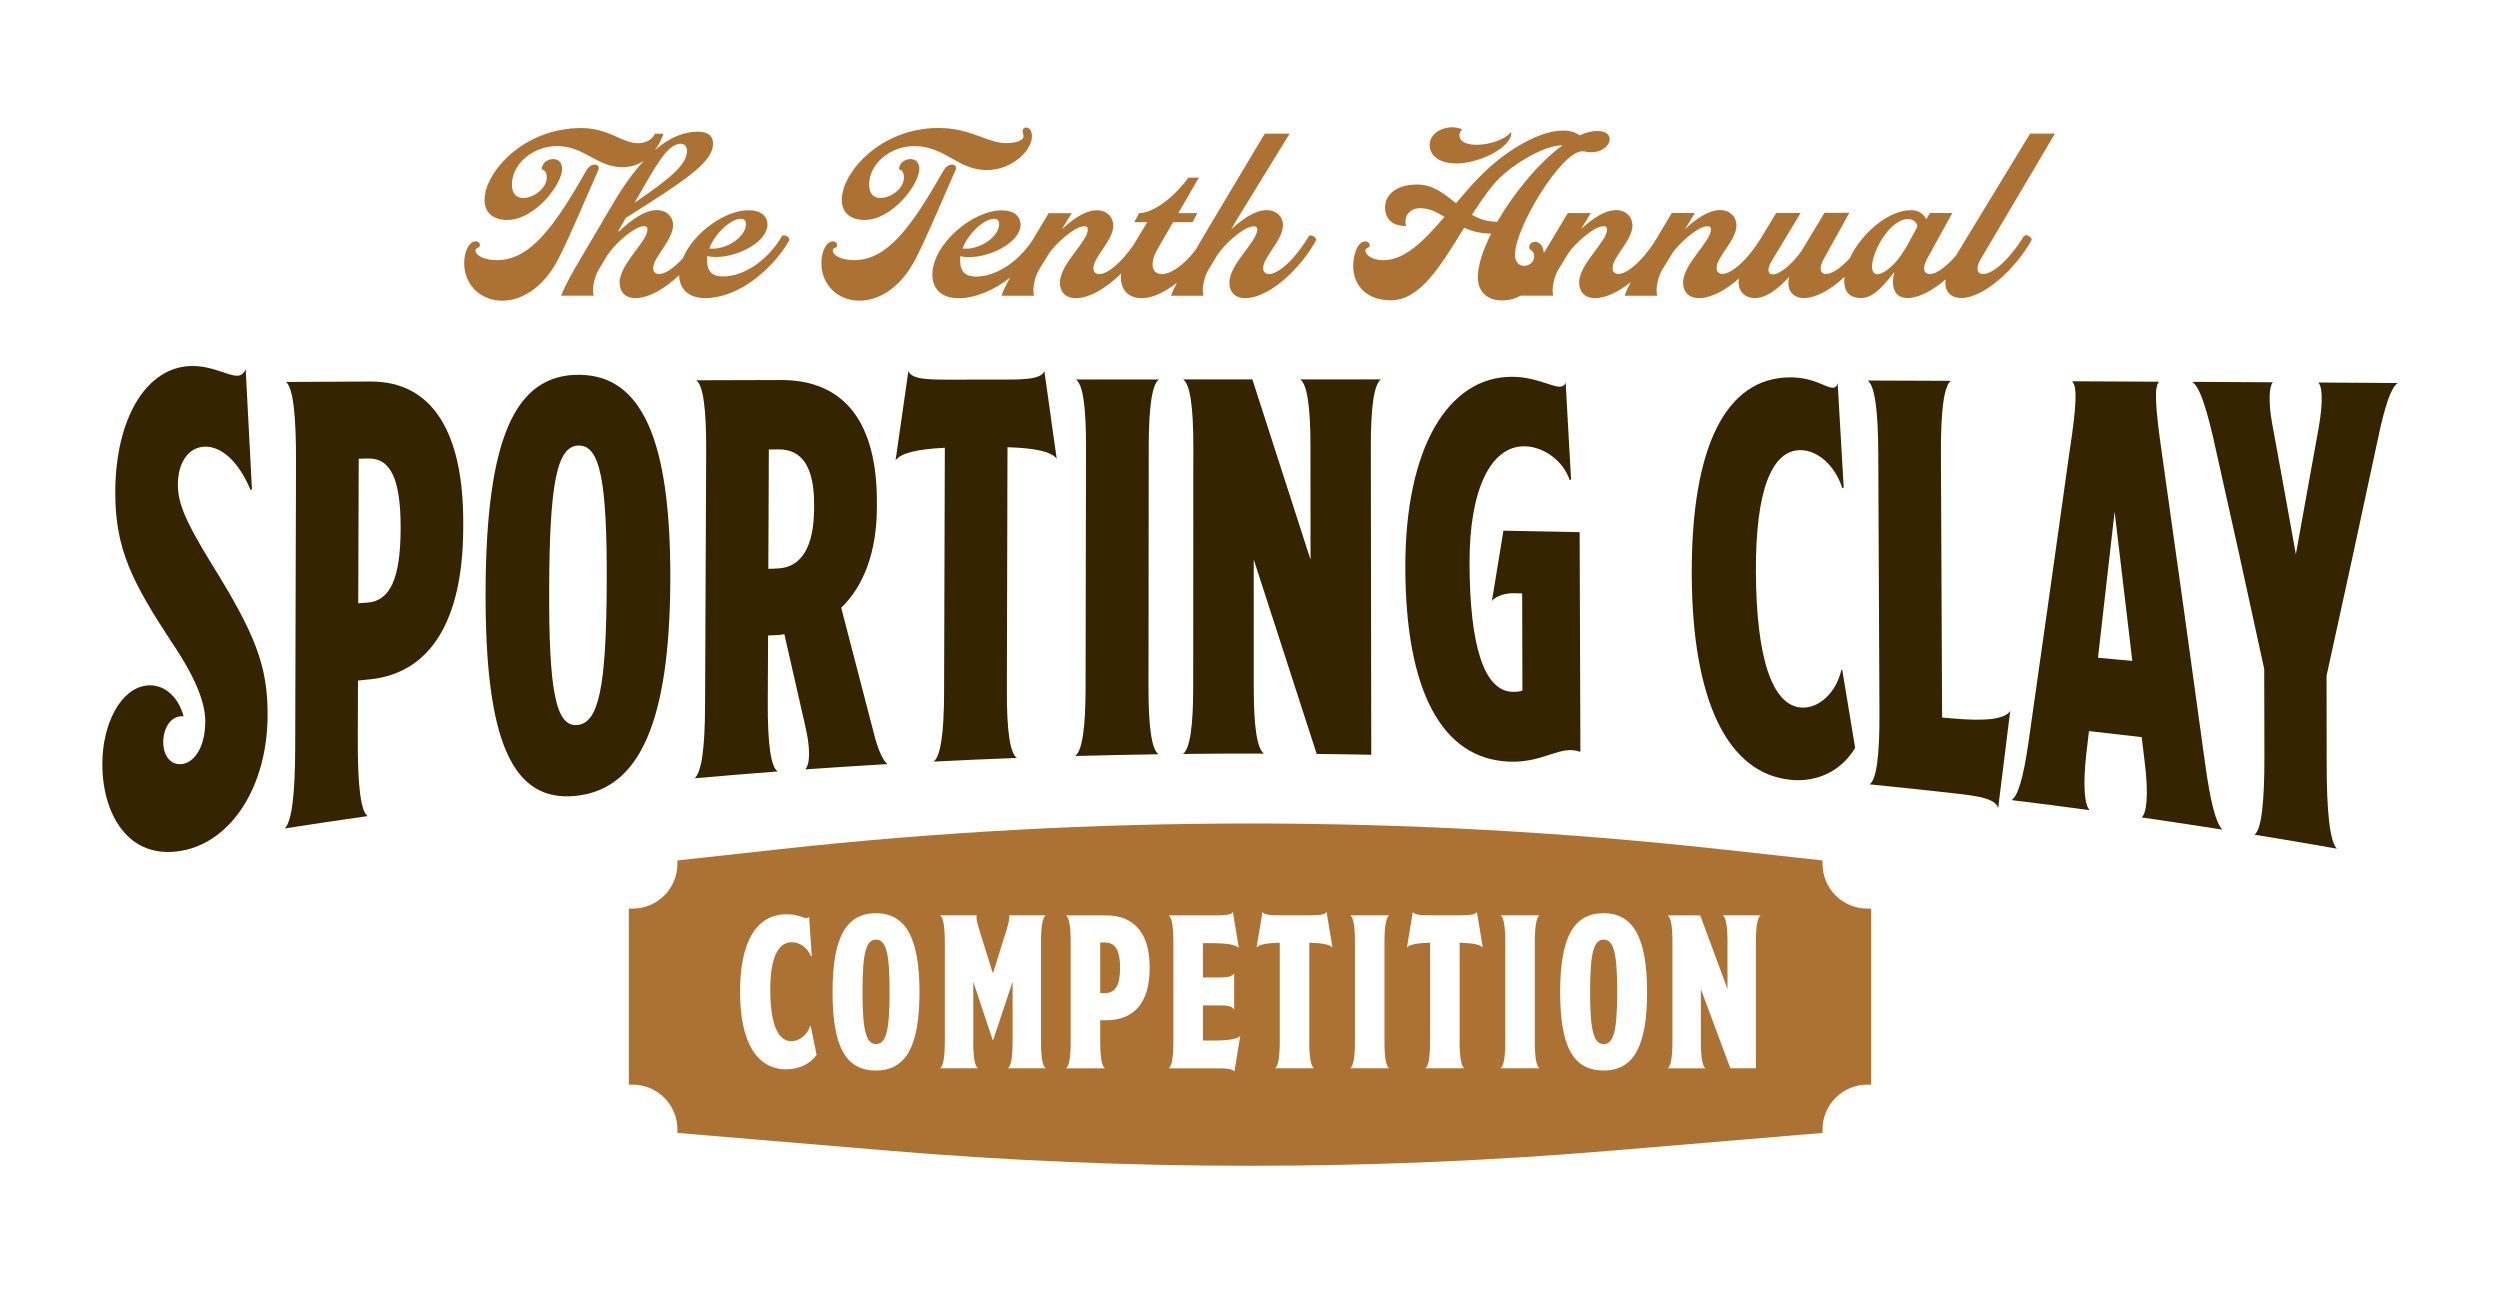 <?xml version="1.0" encoding="UTF-8"?>
<svg xmlns="http://www.w3.org/2000/svg" id="Layer_1" data-name="Layer 1" viewBox="0 0 401.42 207.64">
  <defs>
    <style>
      .cls-1 {
        fill: #ac7233;
      }

      .cls-2 {
        fill: #342400;
      }
    </style>
  </defs>
  <g>
    <path class="cls-1" d="M96.14,26.97c0-.35-.27-.55-.62-.55-.43,0-.97.27-1.34.9-5.18,9.09-9.03,14.45-14.41,14.45-1.97,0-3.41-.72-3.41-1.56,0-.55.7-.27.7-.88,0-.33-.31-.58-.66-.58-1.07,0-1.87,1.6-1.87,3.49,0,3.62,2.75,6.04,6.11,6.04,3.06,0,6.62-1.99,9.09-6.85,1.52-3,3.02-6.52,6.33-14.1.06-.14.08-.25.08-.35Z"></path>
    <path class="cls-1" d="M125.58,37.89c-2.47,4.17-6.31,6.5-9.52,6.5-1.52,0-2.49-.64-2.53-2.51,0-.25,0-.51.04-.76,3.47.82,9.66-1.85,9.66-5.08,0-1.19-.86-2.28-3.06-2.28-3.81,0-8.84,3.65-10.52,7.69-1.51,1.67-2.9,2.55-3.81,2.55-.68,0-.95-.45-.95-.95,0-1.81,3.19-4.44,3.19-6.97,0-1.17-.95-2.34-2.63-2.34-1.97,0-4.19,1.64-6,3.39l-.21.02,1.25-2.16c9.7-6.15,14-8.92,14-11.94,0-1.19-.76-1.91-2.45-1.91-2.18,0-4.48.9-6.87,2.95.64-.86,1.09-1.8,1.35-2.62h-1.36s-.58,1.52-2.73,1.52c-2.53,0-4.71-2.43-9.09-2.43-9.38,0-15.54,7.2-15.54,11.53,0,2.1,1.42,3.23,3.66,3.23,4.44,0,8.8-5.74,8.8-8.2,0-1.11-.68-1.58-1.42-1.58-.9,0-1.85.62-1.85,1.65.51.14.8.49.8,1.29,0,1.87-2.2,3.31-3.76,3.31-1.03,0-1.83-.58-1.83-2.16,0-3.31,3.37-6.17,7.24-6.17,4.46,0,6.37,3.39,10.53,3.39,1.35,0,2.48-.41,3.41-1.03-1.6,1.73-3.24,3.96-4.92,6.82l-5.28,8.96c-1.15,1.97-2.32,3.91-3.08,5.88h5.24c-.08-.19-.12-.47-.12-.82,0-.93.29-2.32.93-3.39l1.5-2.49.02.02c.74-1.25,4.05-4.48,5.74-4.48.37,0,.56.16.56.51,0,1.97-4.48,5.53-4.48,8.55,0,1.32.74,2.47,2.53,2.49,2.15,0,4.73-1.51,7.03-3.69.03,2.09,1.37,3.69,4.16,3.69,5.37,0,10.84-4.59,13.55-9.33.02-.54-.86-.95-1.21-.64ZM118.91,35.13c.64,0,.86.33.86.88,0,2.02-3.27,4.23-5.88,3.89.95-2.53,3.56-4.77,5.02-4.77ZM103.59,29.6c1.34-2.32,2.3-3.87,3.12-4.87.97-1.17,1.89-1.65,2.57-1.65.62,0,1.03.43,1.03,1.15,0,2.22-2.8,4.5-8.41,8.31l1.69-2.94Z"></path>
    <path class="cls-1" d="M138.82,35.32c4.44,0,8.8-5.74,8.8-8.2,0-1.11-.68-1.58-1.42-1.58-.9,0-1.85.62-1.85,1.65.51.14.8.49.8,1.29,0,1.87-2.2,3.31-3.76,3.31-1.03,0-1.83-.58-1.83-2.16,0-3.31,3.37-6.17,7.24-6.17,4.93,0,7.03,3.85,11.62,3.85,4.21,0,7.28-3.25,7.28-5.41,0-1.03-.49-1.42-.92-1.42-.31,0-.58.21-.58.56,0,.41.14.43.14.93,0,.29-.6,1.01-2.8,1.01-3.02,0-5.63-2.43-10.84-2.43-9.38,0-15.54,7.2-15.54,11.53,0,2.1,1.42,3.23,3.66,3.23Z"></path>
    <path class="cls-1" d="M153.5,26.97c0-.35-.27-.55-.62-.55-.43,0-.97.27-1.34.9-5.18,9.09-9.03,14.45-14.41,14.45-1.97,0-3.41-.72-3.41-1.56,0-.55.7-.27.7-.88,0-.33-.31-.58-.66-.58-1.07,0-1.87,1.6-1.87,3.49,0,3.62,2.75,6.04,6.11,6.04,3.06,0,6.62-1.99,9.09-6.85,1.52-3,3.02-6.52,6.33-14.1.06-.14.08-.25.08-.35Z"></path>
    <path class="cls-1" d="M210.18,37.89c-2.38,3.95-4.98,6.11-6.41,6.11-.68,0-.95-.45-.95-.95,0-1.81,3.19-4.44,3.19-6.97,0-1.17-.95-2.34-2.63-2.34-1.85,0-3.91,1.44-5.67,3.08l.58-1.05,8.78-14.31h-3.99l-8.55,14.31-2.56,4.35c-1.93,2.52-3.99,3.89-5.42,3.89-1.62,0-1.99-1.75-.72-3.95l2.53-4.38h3.12l.78-1.46h-3.06l3.29-5.69h-1.67c-2.75,3.7-5.98,5.69-7.91,5.69l-.78,1.46h2.08l-2.22,3.67c-2.1,3.03-4.23,4.66-5.47,4.66-.68,0-.95-.45-.95-.95,0-1.81,3.19-4.44,3.19-6.83,0-1.3-.95-2.47-2.63-2.47-1.83,0-3.89,1.42-5.63,3.06l1.58-2.59h-3.7l-2.63,4.39c-2.47,3.71-6.03,5.79-9.05,5.79-1.52,0-2.49-.64-2.53-2.51,0-.25,0-.51.04-.76,3.47.82,9.66-1.85,9.66-5.08,0-1.19-.86-2.28-3.06-2.28-4.63,0-11.1,5.41-11.1,10.34,0,2.12,1.34,3.76,4.17,3.76s5.82-1.34,8.32-3.31c-.56.98-1.06,1.95-1.39,2.92h5.24c-.08-.19-.12-.47-.12-.82,0-.93.29-2.32.93-3.39l1.6-2.61c.88-1.34,4.01-4.34,5.65-4.34.37,0,.56.16.56.51,0,1.97-4.48,5.53-4.48,8.55,0,1.32.74,2.47,2.53,2.49,2.24,0,4.94-1.64,7.3-3.96-.3,2.45,1.09,3.96,3.26,3.96,1.79,0,3.79-.98,5.69-2.48-.35.7-.69,1.39-.96,2.09h5.24c-.08-.19-.12-.47-.12-.82,0-.93.29-2.32.93-3.39l1.5-2.49.02.02c.74-1.25,4.05-4.48,5.74-4.48.37,0,.56.16.56.51,0,1.97-4.48,5.53-4.48,8.55,0,1.32.74,2.47,2.53,2.49,3.76,0,8.82-4.59,11.41-9.33.02-.54-.86-.95-1.21-.64ZM159.57,35.13c.64,0,.86.33.86.88,0,2.02-3.27,4.23-5.88,3.89.95-2.53,3.56-4.77,5.02-4.77Z"></path>
    <path class="cls-1" d="M233.88,26.25c3.68,0,9.05-2.67,8.76-5.06-1.01,1.27-3.56,2.06-5.57,2.06-1.52,0-2.73-.47-2.73-1.54,0-.49.31-.9.49-.92-.51-.23-1.07-.35-1.65-.35-1.77,0-3.62,1.07-3.62,2.84,0,1.5,1.25,2.96,4.32,2.96Z"></path>
    <path class="cls-1" d="M324.99,37.89c-2.45,3.95-5.08,6.11-6.54,6.11-1.09,0-1.21-1.05-.43-2.36l11.94-20.19h-3.99l-11.88,19.54c-1.65,1.95-3.21,3.01-4.19,3.01-1.13,0-1.19-1.13-.51-2.36l4.09-7.44h-3.6l-.58.99c-.47-.82-1.15-1.44-2.49-1.44-3.55,0-7.93,3.69-9.78,7.69-1.5,1.66-2.9,2.55-3.8,2.55-1.09,0-1.13-1.07-.41-2.38l4.13-7.44h-3.99l-3.66,6.07c-1.5,2.16-3.52,3.82-4.61,3.82-.88,0-.99-.88-.21-2.16l4.65-7.71h-3.93l-2.31,3.83c-2.35,3.85-4.91,5.96-6.31,5.96-.68,0-.95-.45-.95-.95,0-1.81,3.19-4.44,3.19-6.83,0-1.3-.95-2.47-2.63-2.47-1.83,0-3.89,1.42-5.63,3.06l1.58-2.59h-3.7l-2.9,4.84c-2.16,3.2-4.38,4.95-5.66,4.95-.68,0-.95-.45-.95-.95,0-1.81,3.19-4.44,3.19-6.83,0-1.3-.95-2.47-2.63-2.47-1.83,0-3.89,1.42-5.63,3.06l1.58-2.59h-3.7l-3.85,6.42c-.09-1.05-.56-1.78-1.4-1.78-.62,0-.95.43-.95.84,0,.27.17.39.39.56.27.19.41.53.41.9,0,1.81-3.08,2.39-3.08-.27,0-4.32,7.44-16.59,10.81-16.59.58,0,.62.16,1.34.16,1.91,0,3.06-1.13,3.06-2.1,0-.7-.62-1.32-2.02-1.32-.88,0-1.81.25-2.8.7-.78-.53-1.52-.76-2.71-.76-4.05,0-9.75,3.6-13.59,7.65-1.25,1.3-2.43,2.67-3.56,4.01-1.87-1.5-3.68-3-6.21-3-3.62,0-5.18,1.81-5.18,3.66s1.11,3,3.39,3c-.08-.23-.12-.49-.12-.72,0-1.11.8-2.14,2.38-2.14,1.44,0,2.63.62,3.89,1.38-3.29,3.84-6.33,6.97-9.81,6.97-1.64,0-2.88-.72-2.88-1.58,0-.49.68-.29.68-.82,0-.35-.31-.62-.68-.62-1.17,0-1.97,1.83-1.97,4.07,0,2.38,1.58,5.39,6.07,5.39,4.73,0,8.08-5.72,11.74-11.64,1.21.53,2.61.92,4.34.93-1.32,2.65-2.14,5.12-2.14,6.97,0,2.59,1.75,3.76,3.86,3.76,1.16,0,2.17-.29,3.03-.77,0,0,0,0,0,.01h5.24c-.08-.19-.12-.47-.12-.82,0-.93.29-2.32.93-3.39l1.6-2.61c.88-1.34,4.01-4.34,5.65-4.34.37,0,.56.16.56.51,0,1.97-4.48,5.53-4.48,8.55,0,1.32.74,2.47,2.53,2.49,1.77,0,3.82-1.02,5.77-2.59-.39.74-.74,1.47-.99,2.2h5.24c-.08-.19-.12-.47-.12-.82,0-.93.29-2.32.93-3.39l1.6-2.61c.88-1.34,4.01-4.34,5.65-4.34.37,0,.56.16.56.51,0,1.97-4.48,5.53-4.48,8.55,0,1.32.74,2.47,2.53,2.49,1.98,0,4.32-1.28,6.47-3.18-.05.24-.09.47-.09.7,0,1.32.95,2.47,2.63,2.47,1.77,0,3.68-1.42,5.49-3.41-.56,2.43.88,3.41,2.39,3.41,1.93,0,4.31-1.38,6.5-3.4-.02.21-.05.43-.05.63,0,1.66.76,2.76,2.69,2.76,1.62,0,3-1.15,5.39-4.19-.18.55-.25,1.07-.25,1.62,0,1.48.66,2.57,2.4,2.57s3.99-1.2,6.06-3c-.32,2.15,1.09,3,2.5,3,3.58,0,8.68-4.59,11.31-9.33.02-.54-.86-.95-1.21-.64ZM240.42,35.6h-.12c-1.54,0-2.8-.45-3.95-1.11,1.09-1.67,2.2-3.33,3.41-4.81,2.34-2.88,7.98-6.35,11.08-6.35h.06c-3.8,2.76-7.79,7.61-10.48,12.27ZM307.76,36.61l-1.58,2.9c-.31.53-.64,1.03-.97,1.52-1.09,1.6-2.8,3-3.72,3-.51,0-.9-.35-.9-1.17,0-2.59,2.94-7.69,5.78-7.69.8,0,1.42.56,1.5,1.13l-.12.31Z"></path>
  </g>
  <g>
    <path class="cls-2" d="M29.22,136.59c-8.8,1.6-12.79-6.16-12.79-13.86,0-6.69,3.04-12.2,7.12-12.66,2.67-.31,5.04,1.66,5.93,4.94-2.15-.16-3.26,2.02-3.27,4.16,0,1.93,1.03,3.81,3.11,3.5,1.7-.25,3.63-2.42,3.64-6.83,0-2.43-.95-6.16-5.4-12.73-6.37-9.72-9.05-14.97-9.05-23.99,0-12.13,5.14-20.4,12.45-20.35,3.2,0,5.59,1.57,7.15,1.56.67,0,1.12-.52,1.34-1.04.33,6.44.67,12.86,1,19.27-.07.04-.15.08-.22.11-1.92-4.58-4.67-7.02-7.35-6.95-2.61.07-4.32,2.57-4.32,6.08,0,2.97,1.18,5.83,5.33,12.6,7.11,11.44,9.1,16.46,9.08,24.42-.03,11.39-5.76,20.32-13.75,21.77Z"></path>
    <path class="cls-2" d="M59.02,131.04c-4.43.63-8.86,1.29-13.29,1.98,1.12-1.1,1.65-5.46,1.67-13.01.04-15.31.09-30.62.13-45.93.02-7.55-.49-11.83-1.6-12.75,4.55-.02,9.09-.05,13.64-.07,9.76,0,14.87,8.02,14.81,22.79,0,.26,0,.52,0,.78-.06,14.78-5.23,23.24-14.97,24.25-.64.06-1.29.13-1.93.19-.01,3.17-.02,6.33-.03,9.5-.03,7.4.48,11.53,1.59,12.27ZM57.51,96.87c.5-.04.99-.07,1.49-.11,3.64-.28,5.3-3.85,5.33-11.84.03-7.99-1.6-11.39-5.24-11.3-.5.01-.99.03-1.49.04-.03,7.73-.05,15.47-.08,23.2Z"></path>
    <path class="cls-2" d="M92.64,127.77c-10.36,1.21-14.77-8.68-14.67-32.91.1-24.22,4.62-34.72,14.98-34.68,10.13.03,14.78,10.48,14.68,33.02-.1,22.55-4.85,33.41-14.99,34.57ZM92.7,116.41c3.43-.32,4.65-6.01,4.72-22.69.08-16.58-1.09-22.24-4.52-22.18-3.43.06-4.65,5.86-4.72,22.7-.08,16.85,1.09,22.5,4.52,22.17Z"></path>
    <path class="cls-2" d="M124.88,123.87c-4.46.34-8.91.7-13.36,1.1,1.12-.92,1.66-4.79,1.69-11.53.06-13.67.12-27.33.18-41,.03-6.74-.47-10.56-1.59-11.38,4.55-.01,9.09-.03,13.64-.04,10.14,0,15.4,6.79,15.36,19.66,0,.29,0,.59,0,.88-.03,6.98-2.06,12.5-5.73,16.02,1.74,6.74,3.48,13.44,5.23,20.12.59,2.44,1.48,4.51,2.22,4.99-4.41.26-8.82.54-13.23.85.83-.86.84-3.54-.05-7.23-1.1-4.81-2.2-9.64-3.3-14.49-.45.11-.9.13-1.34.16-.42.02-.85.04-1.27.06-.02,3.57-.03,7.14-.05,10.71-.03,6.66.48,10.4,1.6,11.12ZM123.37,91.34c.5-.02.99-.04,1.49-.06,3.81-.15,5.83-3.43,5.86-9.67,0-.18,0-.36,0-.53.02-6.06-1.9-8.98-5.78-8.92-.5,0-.99.02-1.49.02-.03,6.39-.05,12.77-.08,19.16Z"></path>
    <path class="cls-2" d="M163.3,121.7c-4.46.17-8.93.36-13.39.59,1.12-.85,1.66-4.55,1.68-11.02.04-13.12.08-26.25.12-39.37-4.55.22-7.09.87-7.91,2.02.69-4.79,1.38-9.58,2.06-14.36.44,1.32,3.05,1.4,6.55,1.4,2.91,0,5.81,0,8.72-.01,3.5,0,6.11-.09,6.56-1.39.66,4.7,1.32,9.4,1.98,14.1-.82-1.12-3.35-1.71-7.9-1.85-.03,13.03-.07,26.07-.1,39.1-.02,6.43.5,10.06,1.62,10.8Z"></path>
    <path class="cls-2" d="M186.04,121.11c-4.47.07-8.93.16-13.4.28,1.12-.81,1.65-4.45,1.67-10.83.02-12.95.05-25.89.07-38.84.01-6.39-.5-10.01-1.62-10.79,4.45,0,8.89,0,13.34,0-1.12.77-1.64,4.39-1.65,10.75-.01,12.9-.03,25.81-.04,38.71,0,6.37.51,9.97,1.63,10.73Z"></path>
    <path class="cls-2" d="M202.96,121c-4.34,0-8.68,0-13.02.06,1.12-.79,1.65-4.4,1.65-10.75,0-12.88.02-25.77.02-38.65,0-6.36-.52-9.96-1.63-10.74,3.7,0,7.4,0,11.11,0,3.11,9.64,6.22,19.29,9.34,28.95,0-6.07,0-12.14-.01-18.21,0-6.36-.53-9.97-1.65-10.74,4.32,0,8.65,0,12.97,0-1.12.77-1.63,4.39-1.63,10.76.02,16.5.04,33,.07,49.51-2.92-.06-5.84-.1-8.76-.13-3.38-10.43-6.74-20.83-10.11-31.22,0,6.81,0,13.62,0,20.43,0,6.35.52,9.96,1.65,10.73Z"></path>
    <path class="cls-2" d="M242.24,122.29c-10.7-.46-16.56-11.34-16.59-31.18-.03-19.22,6.88-30.6,17.09-30.61,3.73,0,6.34,1.58,7.68,1.59.45,0,.82-.17.97-.7.29,5.2.58,10.4.87,15.61-.07.03-.15.06-.22.08-.98-3-4.12-5.39-7.25-5.42-5.52-.04-8.86,7.13-8.83,18.74.03,13.43,2.37,20.52,6.85,20.68.67.02,1.27-.04,1.64-.2-.01-5.2-.03-10.4-.04-15.6-.42-.01-.85-.02-1.27-.03-1.42-.04-2.91.45-3.58,1.22.61-3.75,1.22-7.5,1.84-11.26,4.08.07,8.16.15,12.24.24.04,11.76.08,23.52.12,35.28-3.22-1.21-5.83,1.81-11.51,1.56Z"></path>
    <path class="cls-2" d="M287.6,125.22c-10.15-.93-15.88-12.63-15.96-32.96-.08-20.5,5.46-31.65,15.82-31.67,3.73,0,5.75,1.66,6.79,1.67.37,0,.67-.18.82-.73.32,5.58.65,11.17.97,16.77-.07.03-.15.06-.22.09-1.13-3.53-3.83-6.06-6.66-6.11-4.77-.07-7.28,6.76-7.22,19.49.06,13.73,2.56,21.48,7.26,21.84,2.83.21,5.66-2.41,6.46-6.04.05,0,.1,0,.15.01.69,4.16,1.38,8.33,2.07,12.51-2.22,3.68-6.01,5.51-10.27,5.14Z"></path>
    <path class="cls-2" d="M322.78,114.13c-.65,5.22-1.29,10.42-1.94,15.61-.45-1.49-3.06-1.9-6.56-2.3-4.69-.53-9.39-1.03-14.09-1.5,1.11-.72,1.62-4.57,1.59-11.44-.06-13.93-.13-27.86-.19-41.79-.03-6.87-.57-10.78-1.69-11.61,4.45.02,8.89.03,13.34.05-1.11.85-1.62,4.81-1.59,11.79.06,14.09.13,28.18.19,42.27.45.04.89.08,1.34.12,5.59.52,8.71.18,9.6-1.18Z"></path>
    <path class="cls-2" d="M335.56,130.09c-4.19-.57-8.38-1.11-12.57-1.62,1.04-.64,1.92-3.71,2.71-9.22,2.19-15.34,4.39-30.87,6.58-46.59,1.16-7.51,1.3-10.76.4-11.44,4.67.02,9.34.04,14.01.07-.82.7-.66,3.9.48,11.78,2.31,16.31,4.62,32.84,6.91,49.61.83,6.03,1.73,9.55,2.77,10.53-4.33-.68-8.65-1.33-12.99-1.96.81-.58,1.18-3.64.49-9.03-.15-1.29-.31-2.57-.46-3.86-2.82-.33-5.65-.66-8.47-.97-.14,1.23-.29,2.46-.43,3.69-.57,5.14-.27,8.21.55,9.01ZM336.88,105.62c1.83.16,3.67.33,5.5.5-.94-8.03-1.89-16.01-2.84-23.95-.89,7.86-1.78,15.68-2.67,23.45Z"></path>
    <path class="cls-2" d="M375.24,136.27c-4.41-.78-8.83-1.53-13.25-2.25,1.11-.75,1.62-5.04,1.6-12.75,0-4.62-.02-9.24-.03-13.85-2.75-12.72-5.5-25.21-8.27-37.49-1.36-5.66-2.26-7.9-3.3-8.62,4.32.02,8.64.05,12.96.07-.59.62-.74,3.12-.14,6.48,1.28,6.99,2.56,14.04,3.83,21.14,1.23-6.76,2.46-13.58,3.69-20.46.67-3.92.59-6.37-.08-7.12,4.25.03,8.49.05,12.74.08-1.04.76-2.01,3.38-3.2,9.1-2.75,12.88-5.49,25.51-8.22,37.91,0,4.72.01,9.44.02,14.17,0,7.88.53,12.44,1.64,13.6Z"></path>
  </g>
  <path class="cls-1" d="M300.45,145.89v28.27h-.62c-3.97,0-7.19,3.22-7.19,7.18v.57l-34.03,2.86c-19.21,1.61-38.56,2.42-57.9,2.42s-38.7-.81-57.91-2.42l-34.03-2.86v-.57c0-3.96-3.22-7.18-7.18-7.18h-.62v-28.27h.62c3.96,0,7.18-3.22,7.18-7.18v-.55l16.67-1.83c49.94-5.47,100.59-5.47,150.53,0l16.67,1.83v.55c0,3.96,3.22,7.18,7.19,7.18h.62ZM131.12,169.39l-.95-4.7h-.07c-.39,1.4-1.72,2.49-3.05,2.49-2.21,0-3.37-2.95-3.37-8.28,0-4.95,1.19-7.61,3.44-7.61,1.33,0,2.6.95,3.12,2.28l.1-.04-.42-6.38c-.07.21-.21.28-.39.28-.49,0-1.44-.63-3.19-.63-4.88,0-7.51,4.38-7.51,12.45s2.67,12.45,7.44,12.45c2,0,3.79-.84,4.84-2.31ZM147.64,159.26c0-8.63-2.21-12.63-6.98-12.63s-6.98,3.82-6.98,12.63,2.1,12.63,6.98,12.63,6.98-4,6.98-12.63ZM138.49,159.26c0-6.24.56-8.38,2.18-8.38s2.17,2.14,2.17,8.38-.56,8.38-2.17,8.38-2.18-2.14-2.18-8.38ZM156.28,167.15v-9.51l3.12,9.37h.07l3.12-9.37v9.51c0,2.6-.25,4.07-.77,4.38h6.1c-.53-.32-.77-1.79-.77-4.38v-15.79c0-2.6.25-4.07.77-4.39h-5.89c.1.28,0,1.02-.32,2.04l-2.28,7.3-2.28-7.3c-.32-1.02-.42-1.75-.32-2.04h-5.89c.53.32.77,1.79.77,4.39v15.79c0,2.6-.25,4.07-.77,4.38h6.1c-.53-.32-.77-1.79-.77-4.38ZM176.66,167.15v-3.33h.91c4.6,0,7.02-2.91,7.02-8.28v-.28c0-5.37-2.42-8.28-7.02-8.28h-6.42c.53.32.77,1.79.77,4.39v15.79c0,2.6-.25,4.07-.77,4.38h6.28c-.53-.32-.77-1.79-.77-4.38ZM176.66,151.33h.7c1.72,0,2.49,1.23,2.49,4.07s-.77,4.07-2.49,4.07h-.7v-8.14ZM194.62,167.08h-1.47v-5.65h2.67c1.44,0,2.03.18,2.35.67v-5.82c-.32.49-.91.67-2.35.67h-2.67v-5.51h1.23c2.63,0,4.1.25,4.53.77l-.95-5.79c-.21.53-1.44.56-3.09.56h-7.23c.53.32.77,1.79.77,4.39v15.79c0,2.6-.25,4.07-.77,4.38h7.47c1.65,0,2.88.04,3.09.56l.95-5.79c-.42.53-1.89.77-4.53.77ZM210.23,167.15v-15.79c2.14.07,3.33.32,3.72.77l-.95-5.72c-.21.53-1.44.56-3.09.56h-4.1c-1.65,0-2.88-.03-3.09-.56l-.95,5.72c.39-.46,1.58-.7,3.72-.77v15.79c0,2.6-.25,4.07-.77,4.38h6.28c-.53-.32-.77-1.79-.77-4.38ZM222.3,167.15v-15.79c0-2.6.25-4.07.77-4.39h-6.28c.53.32.77,1.79.77,4.39v15.79c0,2.6-.25,4.07-.77,4.38h6.28c-.53-.32-.77-1.79-.77-4.38ZM234.37,167.15v-15.79c2.14.07,3.33.32,3.72.77l-.95-5.72c-.21.53-1.44.56-3.09.56h-4.1c-1.65,0-2.88-.03-3.09-.56l-.95,5.72c.39-.46,1.58-.7,3.72-.77v15.79c0,2.6-.25,4.07-.77,4.38h6.28c-.53-.32-.77-1.79-.77-4.38ZM246.44,167.15v-15.79c0-2.6.25-4.07.77-4.39h-6.28c.53.32.77,1.79.77,4.39v15.79c0,2.6-.25,4.07-.77,4.38h6.28c-.53-.32-.77-1.79-.77-4.38ZM264.47,159.26c0-8.63-2.21-12.63-6.98-12.63s-6.98,3.82-6.98,12.63,2.1,12.63,6.98,12.63,6.98-4,6.98-12.63ZM255.32,159.26c0-6.24.56-8.38,2.18-8.38s2.17,2.14,2.17,8.38-.56,8.38-2.17,8.38-2.18-2.14-2.18-8.38ZM273.1,167.15v-8.35l4.74,12.73h4.1v-20.17c0-2.6.25-4.07.77-4.39h-6.1c.53.32.77,1.79.77,4.39v7.44l-4.38-11.82h-5.23c.53.32.77,1.79.77,4.39v15.79c0,2.6-.25,4.07-.77,4.38h6.1c-.53-.32-.77-1.79-.77-4.38Z"></path>
</svg>
